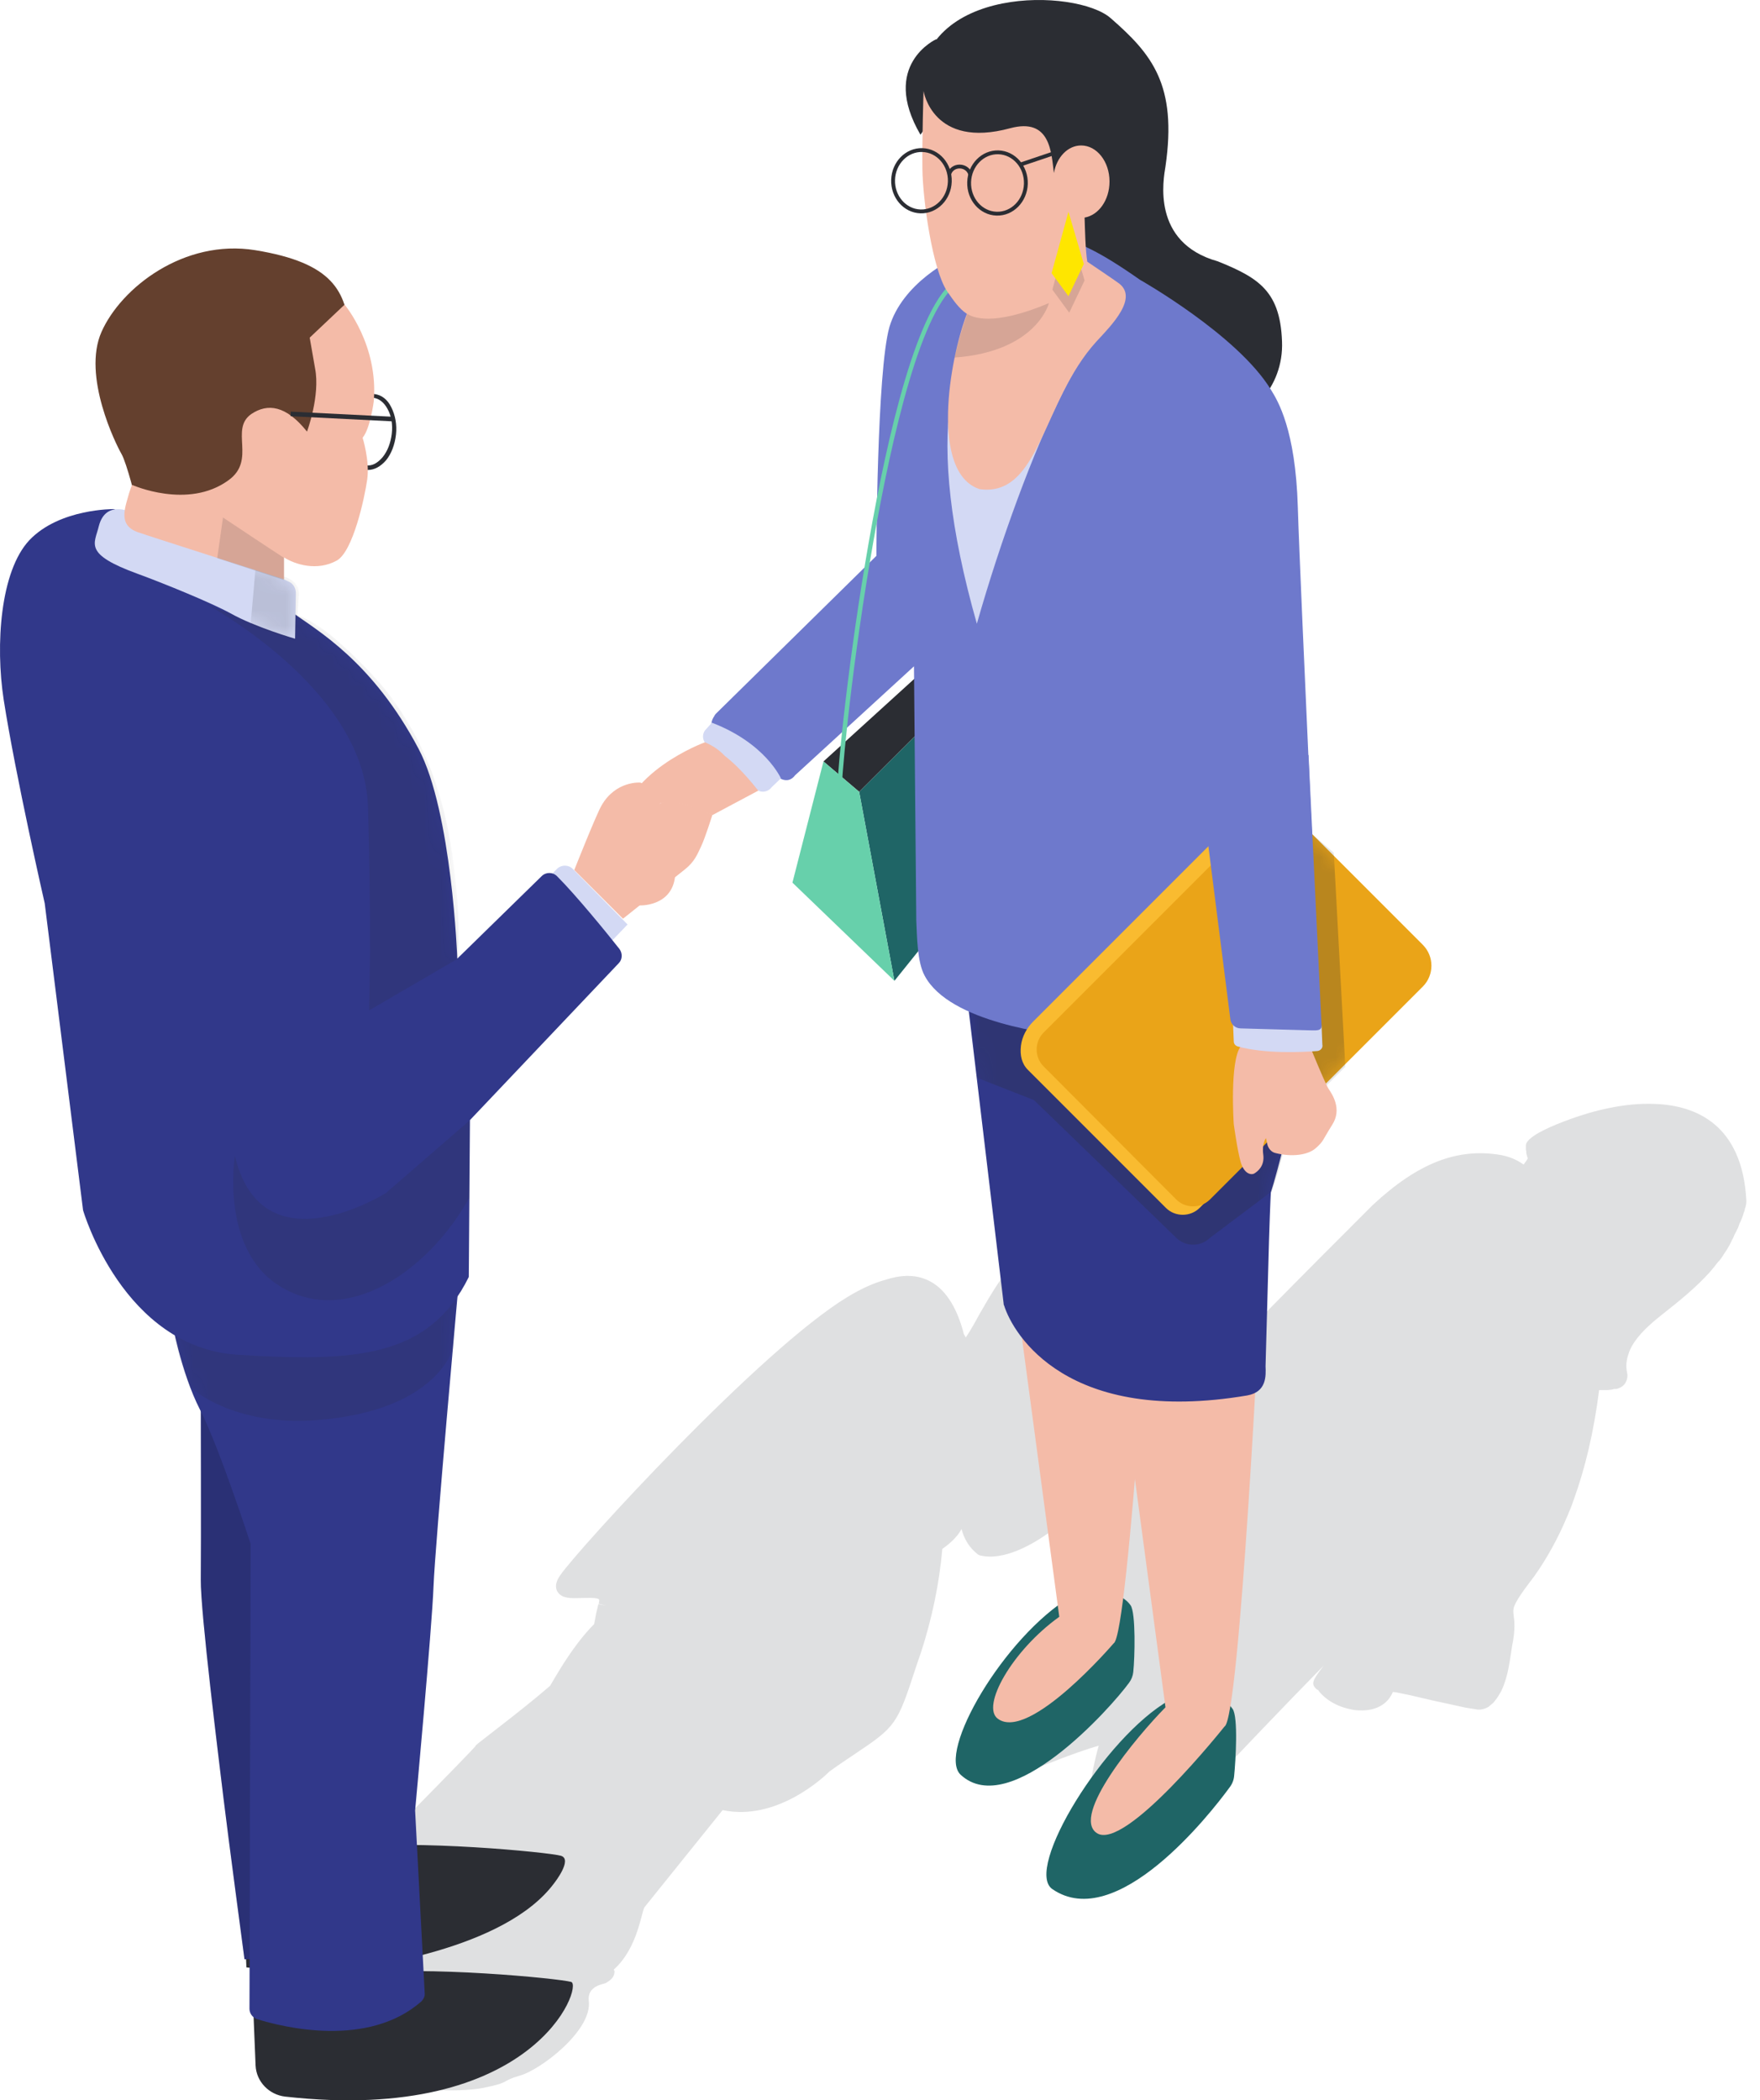 <svg width="114" height="136" viewBox="0 0 114 136" fill="none" xmlns="http://www.w3.org/2000/svg">
<g opacity="0.15">
<path d="M31.333 135.189C29.495 135.562 26.068 135.189 26.018 135.189C25.72 135.164 27.806 133.004 27.508 132.904C25.472 132.283 29.967 128.061 29.942 128.036C29.942 128.906 28.725 129.874 27.434 130.421C24.677 131.588 22.988 130.52 22.342 129.129V129.104L22.317 129.03C21.597 127.44 20.951 125.677 20.504 124.038C20.38 123.616 20.529 123.144 20.877 122.846L23.51 120.561C23.51 120.387 23.559 120.238 23.708 120.139L25.571 118.673C25.571 118.549 25.645 118.4 25.745 118.326L25.894 118.201C25.919 118.127 25.968 118.027 26.018 117.978C29.52 114.426 30.488 113.408 30.762 113.11C30.787 113.06 30.836 112.986 30.886 112.961C30.911 112.936 30.936 112.936 30.936 112.911C31.383 112.564 31.83 112.216 32.277 111.868C33.394 110.999 34.537 110.105 35.63 109.161C35.878 108.739 36.126 108.317 36.375 107.919C37.095 106.777 37.79 105.858 38.486 105.162C38.535 104.939 38.56 104.74 38.61 104.492C38.66 104.293 38.709 104.07 38.759 103.871L39.256 103.97L38.784 103.846V103.821C38.833 103.647 38.809 103.573 38.809 103.573C38.684 103.424 37.964 103.474 37.641 103.474C36.995 103.498 36.375 103.523 36.101 103.051C35.853 102.604 36.201 102.132 36.3 101.983C37.467 100.295 49.264 87.38 54.902 83.977C55.796 83.431 56.641 83.058 57.386 82.86C58.305 82.562 59.124 82.537 59.82 82.785C60.987 83.183 61.831 84.3 62.353 86.088C62.378 86.188 62.403 86.287 62.428 86.386C62.477 86.461 62.527 86.535 62.552 86.61C62.875 86.138 63.173 85.592 63.471 85.045C64.837 82.686 66.376 79.979 69.357 79.904C69.655 79.904 69.953 79.904 70.251 79.954C71.965 80.177 73.405 81.146 74.398 82.81C75.814 85.12 76.187 88.498 75.268 91.031C74.622 93.142 73.38 95.029 71.766 96.42C71.791 97.165 71.468 97.935 70.847 98.556C70.201 99.202 69.357 99.5 68.562 99.4C68.537 99.4 68.512 99.4 68.487 99.376H68.463C68.438 99.376 68.413 99.351 68.413 99.351L68.214 99.251C68.165 99.227 68.115 99.202 68.09 99.177L68.065 99.152C66.898 100.021 64.986 101.089 63.495 100.717H63.471C63.421 100.692 63.346 100.667 63.297 100.617C62.8 100.22 62.452 99.674 62.279 99.003C62.13 99.301 61.906 99.549 61.732 99.723C61.533 99.922 61.285 100.121 61.037 100.295C60.838 102.555 60.366 104.815 59.646 107.025C59.522 107.373 59.422 107.671 59.323 107.969C58.106 111.694 58.032 111.794 55.324 113.607C54.877 113.905 54.356 114.252 53.735 114.699C53.362 115.072 50.308 117.953 46.806 117.208L41.789 123.442C41.789 123.467 41.764 123.467 41.764 123.467C41.541 123.74 41.342 126.099 39.777 127.515C39.727 127.564 39.802 127.614 39.802 127.614C39.827 128.111 39.38 128.31 39.231 128.409C39.082 128.483 38.014 128.583 38.138 129.576C38.361 131.489 35.009 134.022 33.692 134.394C32.376 134.767 33.171 134.817 31.333 135.189Z" fill="#2B2D33"/>
</g>
<g opacity="0.15">
<path d="M70.076 119.964C70.201 117.803 70.697 114.624 71.169 113.035C70.548 113.208 69.431 113.581 67.618 114.301C65.631 115.096 64.936 114.897 64.588 115.096C64.439 115.245 64.215 115.295 64.016 115.22C63.793 115.121 63.669 114.848 63.718 114.624C63.743 114.574 63.743 114.5 63.818 114.425L69.853 105.236C69.853 105.211 69.853 105.186 69.853 105.162C69.853 105.112 69.853 105.087 69.853 105.037V104.988C69.853 104.963 69.853 104.938 69.853 104.913C69.853 104.839 69.853 104.789 69.853 104.715V104.69C69.927 103.82 70.275 103.224 70.772 102.579C70.846 102.454 70.946 102.355 71.045 102.206C72.163 100.79 72.51 99.201 72.858 97.512C73.255 95.674 73.653 93.787 75.118 92.172C79.986 86.858 88.828 78.14 88.902 78.041C91.833 75.309 94.391 74.315 97.197 74.787C97.744 74.886 98.24 75.085 98.688 75.408C98.787 75.284 98.886 75.135 98.961 75.011C98.911 74.886 98.886 74.787 98.861 74.663C98.861 74.638 98.861 74.613 98.861 74.588C98.861 74.514 98.837 74.489 98.837 74.439C98.837 74.39 98.837 74.365 98.837 74.315C98.837 74.266 98.837 74.241 98.837 74.216C98.837 74.191 98.837 74.166 98.837 74.141C98.911 73.545 100.699 72.825 101.742 72.453C103.108 71.956 105.195 71.385 107.231 71.484C109.789 71.583 112.869 72.775 113.117 77.767C113.117 77.916 113.092 78.041 113.068 78.14C113.068 78.165 113.068 78.165 113.043 78.19C113.018 78.314 112.993 78.438 112.943 78.537C112.894 78.736 112.819 78.91 112.745 79.084C112.72 79.133 112.695 79.183 112.67 79.233L112.62 79.382C112.596 79.456 112.571 79.531 112.521 79.605C112.496 79.68 112.471 79.73 112.422 79.804L112.347 79.953C112.322 80.003 112.298 80.077 112.273 80.127C112.248 80.201 112.198 80.251 112.173 80.326L112.099 80.475C112.074 80.524 112.049 80.574 112.024 80.624C112 80.673 111.95 80.748 111.925 80.797L111.851 80.922C111.826 80.971 111.776 81.021 111.751 81.071C111.726 81.12 111.677 81.17 111.652 81.22L111.577 81.344C111.528 81.394 111.503 81.468 111.453 81.518C111.428 81.543 111.404 81.592 111.379 81.617L111.304 81.692C111.23 81.766 111.18 81.841 111.106 81.94L111.031 82.039C110.932 82.139 110.857 82.263 110.758 82.362C109.839 83.38 108.796 84.225 107.628 85.144C106.908 85.715 106.138 86.386 105.691 87.18L105.666 87.23C105.666 87.255 105.642 87.255 105.642 87.28C105.642 87.305 105.617 87.305 105.617 87.329L105.592 87.379C105.567 87.454 105.542 87.503 105.517 87.553V87.578C105.344 88.025 105.294 88.447 105.393 88.894C105.443 89.118 105.393 89.366 105.269 89.565C105.145 89.763 104.921 89.888 104.698 89.937H104.623C104.574 89.937 104.524 89.937 104.474 89.962L104.35 89.987C104.276 89.987 104.176 90.012 104.102 90.012C104.077 90.012 104.027 90.012 104.002 90.012H103.978C103.853 90.012 103.729 90.012 103.605 90.012C103.605 90.012 103.605 90.012 103.58 90.012C103.233 92.719 102.686 95.053 101.916 97.164C101.867 97.289 101.842 97.388 101.792 97.512C101.767 97.587 101.718 97.686 101.693 97.76C101.618 97.909 101.569 98.083 101.494 98.232C100.898 99.648 100.178 100.939 99.383 102.057C99.284 102.181 99.184 102.33 99.085 102.454C98.986 102.579 98.886 102.728 98.787 102.852C97.967 103.994 97.992 104.168 98.042 104.59C98.091 104.963 98.166 105.509 97.942 106.577C97.918 106.726 97.893 106.9 97.868 107.074C97.769 107.695 97.669 108.415 97.421 109.061C97.396 109.11 97.396 109.16 97.371 109.21L97.346 109.259C97.322 109.334 97.272 109.409 97.247 109.483L97.222 109.533C97.197 109.582 97.172 109.607 97.148 109.657C97.023 109.88 96.899 110.054 96.75 110.228C96.75 110.253 96.725 110.253 96.701 110.278C96.651 110.327 96.576 110.377 96.527 110.427C96.527 110.427 96.502 110.427 96.502 110.452C96.477 110.476 96.452 110.476 96.452 110.501C96.254 110.625 96.03 110.7 95.807 110.7C95.782 110.7 95.732 110.7 95.707 110.7C95.459 110.65 95.186 110.625 94.937 110.576C94.59 110.501 94.267 110.427 93.919 110.352C93.72 110.303 93.546 110.278 93.348 110.228L92.777 110.104C92.28 109.98 91.783 109.88 91.286 109.756L91.038 109.707C90.765 109.657 90.492 109.582 90.243 109.558H90.219C89.896 110.352 89.101 110.799 88.058 110.75C87.859 110.75 87.66 110.725 87.462 110.675C86.592 110.501 85.798 110.029 85.376 109.433C85.301 109.409 85.251 109.359 85.202 109.309C84.953 109.011 84.978 108.837 85.748 107.844C83.14 110.501 80.11 113.68 78.198 115.717C77.204 116.76 76.559 117.455 76.335 117.654C75.193 118.797 74.547 119.244 73.33 119.393C73.28 119.442 73.206 119.492 73.156 119.542C72.908 119.765 72.684 119.939 72.436 119.939C72.386 119.964 72.287 120.038 72.212 120.088C72.014 120.212 71.74 120.436 71.418 120.411C71.219 120.535 71.095 120.634 70.971 120.709L70.076 119.964Z" fill="#2B2D33"/>
</g>
<path d="M43.728 56.73L41.368 58.618C41.368 58.643 43.529 58.742 43.728 56.73Z" fill="#F4BBA8"/>
<path d="M60.638 2.539C60.638 2.539 56.987 4.203 59.62 8.723L62.451 4.774L60.638 2.539Z" fill="#2B2D33"/>
<path d="M78.371 16.721L78.867 16.919C74.546 15.702 75.365 11.58 75.49 10.785C76.26 5.495 74.62 3.508 71.938 1.173C69.728 -0.764 59.52 -0.987 59.595 5.917C59.744 7.606 61.606 9.493 61.805 9.121C61.557 9.593 75.564 27.499 78.222 27.499C80.879 27.499 83.164 25.09 83.04 22.11C82.916 18.658 81.351 17.888 78.371 16.721Z" fill="#2B2D33"/>
<path fill-rule="evenodd" clip-rule="evenodd" d="M57.934 63.512L62.206 58.197L62.032 44.91L55.649 51.268L57.934 63.512Z" fill="#1F6566"/>
<path d="M79.838 110.652C80.211 111.173 80.037 114.029 79.938 114.998C79.913 115.271 79.814 115.519 79.64 115.743C78.373 117.481 72.313 125.181 68.165 122.324C66.303 121.058 71.543 112.465 75.765 110.08C75.765 110.055 78.746 109.112 79.838 110.652Z" fill="#1F6566"/>
<path d="M73.231 103.946C73.579 104.443 73.504 107.374 73.405 108.268C73.38 108.516 73.281 108.765 73.132 108.963C71.94 110.602 65.433 117.879 62.229 114.924C60.664 113.483 65.035 105.983 69.382 103.375C69.382 103.4 72.188 102.481 73.231 103.946Z" fill="#1F6566"/>
<path d="M75.491 110.552L70.847 75.881L81.65 83.654C81.65 83.654 80.309 111.297 79.316 111.794C79.316 111.794 72.883 119.89 71.046 118.698C69.357 117.58 73.604 112.464 75.491 110.552Z" fill="#F4BBA8"/>
<path d="M68.612 104.691L63.968 70.019L74.771 77.793C74.771 77.793 73.107 105.907 72.139 106.404C72.139 106.404 66.675 112.787 64.638 111.297C63.52 110.502 65.557 106.876 68.612 104.691Z" fill="#F4BBA8"/>
<path d="M81.427 58.892L67.494 55.613L67.717 57.724L61.657 56.309L65.01 84.423C65.01 84.448 65.01 84.498 65.035 84.522C65.631 86.435 69.158 92.321 80.781 90.359C82.047 90.135 81.998 89.092 81.973 88.471L82.197 80.325C82.197 80.201 82.296 77.295 82.321 77.196C82.668 76.153 83.935 71.285 84.531 68.205C85.525 63.139 81.427 58.892 81.427 58.892Z" fill="#31388A"/>
<mask id="mask0_5903_16460" style="mask-type:luminance" maskUnits="userSpaceOnUse" x="61" y="55" width="24" height="36">
<path d="M81.427 58.892L67.495 55.613L67.718 57.724L61.658 56.309L65.011 84.473C65.582 86.335 69.059 92.321 80.782 90.359C82.048 90.135 81.999 89.092 81.974 88.471L82.197 80.325C82.197 80.201 82.297 77.295 82.322 77.196C82.669 76.153 83.936 71.285 84.532 68.205C85.525 63.139 81.427 58.892 81.427 58.892Z" fill="white"/>
</mask>
<g mask="url(#mask0_5903_16460)">
<path opacity="0.25" d="M82.199 54.594C81.752 54.545 81.305 54.718 80.982 55.041L66.95 68.18C66.85 68.279 66.776 68.229 66.701 68.329L66.602 68.353C66.602 68.353 66.652 68.08 66.751 66.342L62.777 65.373L63.299 69.794L66.975 71.234L76.189 80.15C76.785 80.747 77.778 80.747 78.374 80.15L82.373 77.145C82.373 77.145 83.341 74.538 83.49 72.352C83.888 66.143 82.447 54.619 82.199 54.594Z" fill="#2B2D33"/>
</g>
<path fill-rule="evenodd" clip-rule="evenodd" d="M62.031 44.909L55.648 51.267L53.338 49.305L60.441 42.848L62.031 44.909Z" fill="#2B2D33"/>
<path fill-rule="evenodd" clip-rule="evenodd" d="M51.328 57.153L57.934 63.511L55.649 51.267L53.339 49.305L51.328 57.153Z" fill="#67D0AB"/>
<path d="M71.344 46.151L60.889 43.146L58.405 24.867L70.475 24.494L71.344 46.151Z" fill="#D3D9F4"/>
<path d="M84.062 32.813C83.913 27.822 82.771 25.959 82.324 25.239C80.163 21.687 73.83 18.111 73.83 18.111C68.589 14.435 67.521 15.006 62.753 16.347C61.561 16.67 58.431 18.409 57.612 21.166C56.792 24.022 56.767 35.992 56.767 35.992L46.461 46.126L46.361 46.225C46.312 46.275 46.287 46.324 46.262 46.374C45.864 46.97 46.262 47.268 46.262 47.268L46.585 47.939L46.758 47.541C47.777 48.063 49.267 49.056 50.062 50.025C50.31 50.323 51.005 50.869 51.502 50.199L59.201 43.145L59.35 59.587C59.4 60.605 59.4 62.294 59.897 63.188C61.511 66.218 68.093 66.963 69.632 67.137C71.172 67.311 80.908 67.236 80.908 67.236C82.895 68.304 85.602 67.584 85.602 67.584C85.602 67.584 84.211 37.806 84.062 32.813ZM72.563 19.874C72.141 20.495 70.75 21.613 68.838 25.412C66.925 29.212 64.814 34.974 63.274 40.389C59.748 27.995 61.536 21.737 65.212 19.104C66.106 17.862 66.379 16 70.154 17.043C70.725 17.167 73.234 18.905 72.563 19.874Z" fill="#6E79CC"/>
<path d="M54.38 51.615L54.256 51.516C54.107 51.069 54.827 43.668 56.044 36.441C57.187 29.586 59.049 20.918 61.458 18.484L61.657 18.683C59.322 21.043 57.484 29.611 56.342 36.391C55.051 44.065 54.43 51.02 54.529 51.417C54.529 51.392 54.479 51.342 54.43 51.342L54.405 51.467L54.529 51.541L54.38 51.615Z" fill="#67D0AB"/>
<path d="M72.388 18.286C72.338 18.236 70.426 16.945 70.426 16.945C70.302 16.15 70.277 14.834 70.252 14.088C71.146 13.939 71.866 12.971 71.866 11.754C71.866 10.462 71.046 9.419 70.028 9.419C69.159 9.419 68.439 10.189 68.265 11.207C68.091 9.866 68.041 7.606 65.434 8.302C60.417 9.668 59.821 5.893 59.821 5.893C59.821 5.893 59.721 8.947 59.746 10.934C59.771 12.921 60.392 17.466 61.361 18.882C61.758 19.453 62.13 19.999 62.627 20.322C61.485 23.303 60.243 30.604 63.447 31.672C67.371 32.219 67.495 25.985 71.022 22.11C71.99 21.067 73.828 19.23 72.388 18.286Z" fill="#F4BBA8"/>
<path opacity="0.15" d="M69.257 14.783L70.25 18.161L69.257 20.247L68.164 18.757L69.257 14.783Z" fill="#2B2D33"/>
<path d="M69.207 13.715L70.201 17.093L69.207 19.179L68.115 17.689L69.207 13.715Z" fill="#FEE600"/>
<path d="M46.112 46.797L45.665 47.294C45.417 47.641 45.541 48.138 45.938 48.312C46.807 48.734 48 49.926 48.869 50.994C49.167 51.367 49.713 51.342 49.986 50.969L50.583 50.398C50.583 50.423 49.614 48.138 46.112 46.797Z" fill="#D3D9F4"/>
<path d="M66.448 11.908C66.482 10.811 65.688 9.896 64.674 9.864C63.659 9.832 62.809 10.695 62.774 11.791C62.739 12.888 63.533 13.803 64.547 13.836C65.562 13.868 66.413 13.005 66.448 11.908Z" stroke="#2B2D33" stroke-width="0.249" stroke-miterlimit="10"/>
<path d="M61.522 11.762C61.557 10.665 60.763 9.75 59.748 9.717C58.734 9.685 57.883 10.548 57.848 11.645C57.813 12.742 58.608 13.657 59.622 13.689C60.636 13.721 61.487 12.858 61.522 11.762Z" stroke="#2B2D33" stroke-width="0.249" stroke-miterlimit="10"/>
<path d="M62.849 11.305C62.775 11.007 62.502 10.783 62.154 10.783C61.831 10.783 61.558 10.982 61.483 11.28" stroke="#2B2D33" stroke-width="0.249" stroke-miterlimit="10"/>
<path d="M66.079 10.66L68.14 9.965" stroke="#2B2D33" stroke-width="0.249" stroke-miterlimit="10"/>
<path d="M91.488 64.43L77.704 78.213C77.108 78.809 76.114 78.809 75.518 78.213L66.577 69.272C66.18 68.875 66.056 68.329 66.13 67.708C66.205 67.112 66.503 66.565 66.925 66.143L80.485 52.583C81.206 52.434 82.174 52.434 82.795 53.03L91.488 61.722C92.233 62.468 92.233 63.684 91.488 64.43Z" fill="#F9BB30"/>
<path d="M92.158 63.884L78.374 77.668C77.778 78.264 76.784 78.264 76.188 77.668L67.595 69.05C66.999 68.454 66.999 67.46 67.595 66.864L81.627 52.832C82.224 52.236 83.217 52.236 83.813 52.832L92.158 61.177C92.903 61.922 92.903 63.139 92.158 63.884Z" fill="#EAA418"/>
<mask id="mask1_5903_16460" style="mask-type:luminance" maskUnits="userSpaceOnUse" x="67" y="52" width="26" height="27">
<path d="M92.156 63.884L78.373 77.668C77.776 78.264 76.783 78.264 76.187 77.668L67.594 69.05C66.998 68.454 66.998 67.46 67.594 66.864L81.626 52.832C82.222 52.236 83.216 52.236 83.812 52.832L92.156 61.177C92.902 61.922 92.902 63.139 92.156 63.884Z" fill="white"/>
</mask>
<g mask="url(#mask1_5903_16460)">
<path opacity="0.25" d="M84.978 54L85.5 65.996L85.425 66.418L85.475 67.635C85.475 67.635 85.326 67.958 84.879 68.032L85.773 70.441L87.139 69.075L86.394 55.217L84.978 54Z" fill="#2B2D33"/>
</g>
<path d="M84.334 66.492C84.334 66.492 85.799 70.118 86.047 70.491C86.296 70.863 86.942 71.807 86.296 72.825C85.65 73.844 85.749 73.893 85.203 74.365C84.706 74.787 83.688 74.936 82.62 74.663C82.372 74.614 82.173 74.39 82.099 74.142L81.999 73.695C81.999 73.695 81.726 74.042 81.825 74.763C81.925 75.508 81.453 75.855 81.254 75.98C81.055 76.104 80.584 76.029 80.36 75.234C80.136 74.44 79.913 72.776 79.913 72.776C79.913 72.776 79.64 68.727 80.36 67.759L84.334 66.492Z" fill="#F4BBA8"/>
<path d="M85.602 66.417L85.652 67.634C85.702 67.832 85.552 68.031 85.329 68.056C84.385 68.13 81.951 68.254 80.163 67.758C80.014 67.708 79.915 67.584 79.915 67.435L79.865 66.268L85.602 66.417Z" fill="#D3D9F4"/>
<path d="M84.757 48.883L85.601 66.392C85.626 66.79 85.204 66.715 84.781 66.715L80.361 66.591C80.013 66.591 79.715 66.318 79.69 65.97L77.803 51.118L84.757 48.883Z" fill="#6E79CC"/>
<path d="M16.381 129.501L16.555 133.748C16.604 134.791 17.424 135.635 18.467 135.759C34.66 137.572 37.789 128.557 36.995 128.333C36.2 128.11 27.582 127.265 22.962 127.812C18.343 128.358 16.381 129.501 16.381 129.501Z" fill="#2B2D33"/>
<path d="M15.688 121.331L15.961 127.391C15.961 127.391 19.786 127.937 21.698 127.664C23.61 127.391 32.7 126.273 35.904 121.927C35.904 121.927 37.121 120.387 36.326 120.163C35.532 119.94 26.913 119.095 22.294 119.642C17.674 120.188 15.688 121.331 15.688 121.331Z" fill="#2B2D33"/>
<path d="M13.005 90.458C13.005 90.458 13.03 100.194 13.005 102.28C12.98 104.367 14.172 113.904 14.47 116.387C14.768 118.871 15.836 126.868 15.836 126.868L19.338 126.793L19.984 88.422L13.005 90.458Z" fill="#31388A"/>
<path opacity="0.15" d="M13.005 90.458C13.005 90.458 13.03 100.194 13.005 102.28C12.98 104.367 14.172 113.904 14.47 116.387C14.768 118.871 15.836 126.868 15.836 126.868L19.338 126.793L19.984 88.422L13.005 90.458Z" fill="black"/>
<path d="M11.093 85.369C11.093 85.369 11.714 88.871 12.955 91.28C14.197 93.689 16.234 99.972 16.234 99.972L16.159 130.074C16.159 130.372 16.358 130.645 16.656 130.744C18.32 131.266 23.834 132.632 27.286 129.602C27.435 129.453 27.534 129.254 27.509 129.055L26.888 117.233C26.888 117.233 27.981 105.411 28.08 102.729C28.18 100.047 29.695 83.258 29.695 83.258L11.093 85.369Z" fill="#31388A"/>
<mask id="mask2_5903_16460" style="mask-type:luminance" maskUnits="userSpaceOnUse" x="11" y="83" width="19" height="49">
<path d="M11.095 85.369C11.095 85.369 11.716 88.871 12.958 91.28C14.2 93.689 16.236 99.972 16.236 99.972L16.162 130.074C16.162 130.372 16.361 130.645 16.659 130.744C18.323 131.266 23.836 132.632 27.288 129.602C27.438 129.453 27.537 129.254 27.512 129.055L26.891 117.233C26.891 117.233 27.984 105.411 28.083 102.729C28.183 100.047 29.698 83.258 29.698 83.258L11.095 85.369Z" fill="white"/>
</mask>
<g mask="url(#mask2_5903_16460)">
<path opacity="0.15" d="M11.344 86.511C11.344 86.511 14.771 87.753 20.509 87.48C25.525 87.256 28.257 85.046 29.598 83.258L29.35 87.281C29.35 87.281 28.381 91.329 20.583 91.95C15.069 92.397 12.337 89.839 12.337 89.839C12.337 89.839 11.394 87.554 11.344 86.511Z" fill="#2B2D33"/>
</g>
<path d="M35.657 56.683L36.104 56.236C36.377 55.988 36.825 55.988 37.098 56.261L40.649 59.862L39.507 61.054L35.657 56.683Z" fill="#D3D9F4"/>
<path d="M37.197 56.335C37.197 56.335 38.613 52.758 38.961 52.162C39.88 50.548 41.469 50.672 41.469 50.672C42.413 51.069 42.214 50.449 41.767 52.063C41.345 53.553 39.408 53.454 40.699 54C41.221 54.224 42.388 52.237 42.736 52.038C43.556 51.517 46.139 52.733 46.139 52.783C46.139 52.783 45.667 54.273 45.418 54.795C45.17 55.316 44.996 55.788 44.375 56.285C43.754 56.782 40.352 59.489 40.352 59.489L37.197 56.335Z" fill="#F4BBA8"/>
<path d="M7.392 32.965C7.392 32.965 3.865 32.915 1.903 34.977C0.016 36.988 -0.307 41.757 0.239 45.308C1.009 50.251 2.897 58.496 2.897 58.496L5.38 78.365C5.38 78.365 7.963 87.281 15.439 87.728C22.915 88.175 27.758 87.977 30.365 82.686L30.44 72.529L40.076 62.371C40.325 62.122 40.325 61.725 40.126 61.452C39.306 60.409 37.319 57.975 36.078 56.733C35.804 56.46 35.357 56.46 35.084 56.733L29.62 62.073C29.62 62.073 29.273 52.56 27.112 48.487C24.107 42.8 20.53 40.813 18.841 39.596C17.153 38.404 7.392 32.965 7.392 32.965Z" fill="#31388A"/>
<mask id="mask3_5903_16460" style="mask-type:luminance" maskUnits="userSpaceOnUse" x="0" y="32" width="41" height="56">
<path d="M7.392 32.965C7.392 32.965 3.865 32.915 1.903 34.977C0.016 36.988 -0.307 41.757 0.239 45.308C1.009 50.251 2.897 58.496 2.897 58.496L5.38 78.365C5.38 78.365 7.963 87.281 15.439 87.728C22.915 88.175 27.758 87.977 30.365 82.686L30.44 72.529L40.076 62.371C40.325 62.122 40.325 61.725 40.126 61.452C39.306 60.409 37.319 57.975 36.078 56.733C35.804 56.46 35.357 56.46 35.084 56.733L29.62 62.073C29.62 62.073 29.273 52.56 27.112 48.487C24.107 42.8 20.53 40.813 18.841 39.596C17.153 38.404 7.392 32.965 7.392 32.965Z" fill="white"/>
</mask>
<g mask="url(#mask3_5903_16460)">
<path opacity="0.15" d="M13.103 38.975C13.103 38.975 23.584 44.463 23.832 52.212C24.08 59.961 23.907 65.425 23.907 65.425L29.619 62.097C29.619 62.097 29.793 60.557 29.619 58.247C29.321 54.596 28.675 49.654 25.347 45.159C24.652 44.215 23.608 43.122 22.64 42.203C21.597 41.235 20.554 40.291 19.039 39.745L18.468 40.713C18.468 40.738 15.413 40.142 13.103 38.975Z" fill="#2B2D33"/>
</g>
<path d="M8.707 33.262C8.707 33.262 6.869 32.219 6.397 34.081C6.124 35.224 5.379 35.87 8.93 37.161C10.495 37.732 13.624 38.999 14.941 39.719C16.53 40.613 19.113 41.358 19.113 41.358L19.163 38.403C19.163 38.08 18.989 37.782 18.691 37.658L17.697 37.186L8.707 33.262Z" fill="#D3D9F4"/>
<mask id="mask4_5903_16460" style="mask-type:luminance" maskUnits="userSpaceOnUse" x="6" y="32" width="14" height="10">
<path d="M8.702 33.262C8.702 33.262 6.864 32.219 6.392 34.081C6.119 35.224 5.374 35.87 8.925 37.161C10.49 37.732 13.619 38.999 14.935 39.719C16.525 40.613 19.108 41.358 19.108 41.358L19.158 38.403C19.158 38.08 18.984 37.782 18.686 37.658L17.692 37.186L8.702 33.262Z" fill="white"/>
</mask>
<g mask="url(#mask4_5903_16460)">
<path opacity="0.15" d="M16.228 40.49L16.576 36.541L18.389 37.336C18.389 37.336 19.507 37.584 19.358 38.652L19.134 41.483L16.228 40.49Z" fill="#2B2D33"/>
</g>
<path d="M23.835 30.43C23.785 30.43 23.76 30.43 23.711 30.43C22.792 30.331 22.146 29.139 22.295 27.797C22.444 26.431 23.313 25.413 24.232 25.513C24.704 25.562 25.102 25.86 25.35 26.382C25.598 26.878 25.722 27.499 25.648 28.145C25.573 28.791 25.35 29.387 25.002 29.809C24.654 30.206 24.257 30.43 23.835 30.43ZM24.108 25.786C23.363 25.786 22.692 26.68 22.568 27.822C22.444 29.014 22.966 30.058 23.736 30.132C24.108 30.182 24.456 29.983 24.779 29.61C25.102 29.213 25.3 28.692 25.375 28.096C25.449 27.499 25.35 26.928 25.102 26.481C24.878 26.059 24.555 25.811 24.207 25.761C24.183 25.786 24.133 25.786 24.108 25.786Z" fill="#2B2D33"/>
<path d="M8.835 32.517C8.835 32.517 8.214 29.984 7.866 29.388C7.519 28.792 5.308 24.346 6.575 21.49C7.841 18.634 11.915 15.455 16.534 16.2C21.576 17.02 22.42 18.857 22.644 21.589L22.221 29.239L13.827 32.865L8.835 32.517Z" fill="#64402E"/>
<path d="M22.32 19.727L20.06 21.863L20.407 23.849C20.755 25.613 19.886 27.947 19.886 27.947C18.52 26.234 17.328 26.109 16.285 26.805C14.844 27.798 16.632 29.785 14.794 31.101C12.162 33.014 8.561 31.399 8.561 31.399C8.561 31.399 8.461 31.524 8.188 32.542C7.915 33.535 8.039 34.131 8.908 34.454C9.455 34.653 18.396 37.509 18.396 37.509V36.093C19.091 36.541 20.532 37.012 21.823 36.292C22.866 35.696 23.611 32.269 23.785 31.052C23.959 29.835 23.487 28.345 23.487 28.345C23.984 27.749 24.207 26.01 24.207 26.01C24.53 22.334 22.32 19.727 22.32 19.727Z" fill="#F4BBA8"/>
<path d="M18.837 26.654L18.822 26.951L25.395 27.282L25.41 26.984L18.837 26.654Z" fill="#2B2D33"/>
<path opacity="0.15" d="M18.393 36.117C18.244 36.043 14.444 33.51 14.444 33.51L14.071 36.142L18.393 37.558V36.117Z" fill="#2B2D33"/>
<path opacity="0.15" d="M30.415 72.553L25 77.247C25 77.247 16.978 82.313 15.215 74.838C15.215 74.838 14.246 80.798 18.046 83.232C22.392 86.014 27.757 82.313 30.39 77.57L30.415 72.553Z" fill="#2B2D33"/>
<path d="M46.932 48.934C46.634 48.611 46.237 48.313 45.665 48.065C45.641 48.065 40.251 50.051 40.127 53.876C40.127 53.876 40.549 55.317 42.735 52.038C42.735 52.038 42.859 51.889 43.927 52.013C44.473 52.088 45.169 52.386 46.137 52.783L49.118 51.194C49.093 51.194 48.099 49.828 46.932 48.934Z" fill="#F4BBA8"/>
<path opacity="0.15" d="M67.941 19.627C64.24 21.192 62.949 20.521 62.651 20.322C62.378 21.067 62.08 22.061 61.831 23.154C67.171 22.756 67.941 19.627 67.941 19.627Z" fill="#2B2D33"/>
</svg>